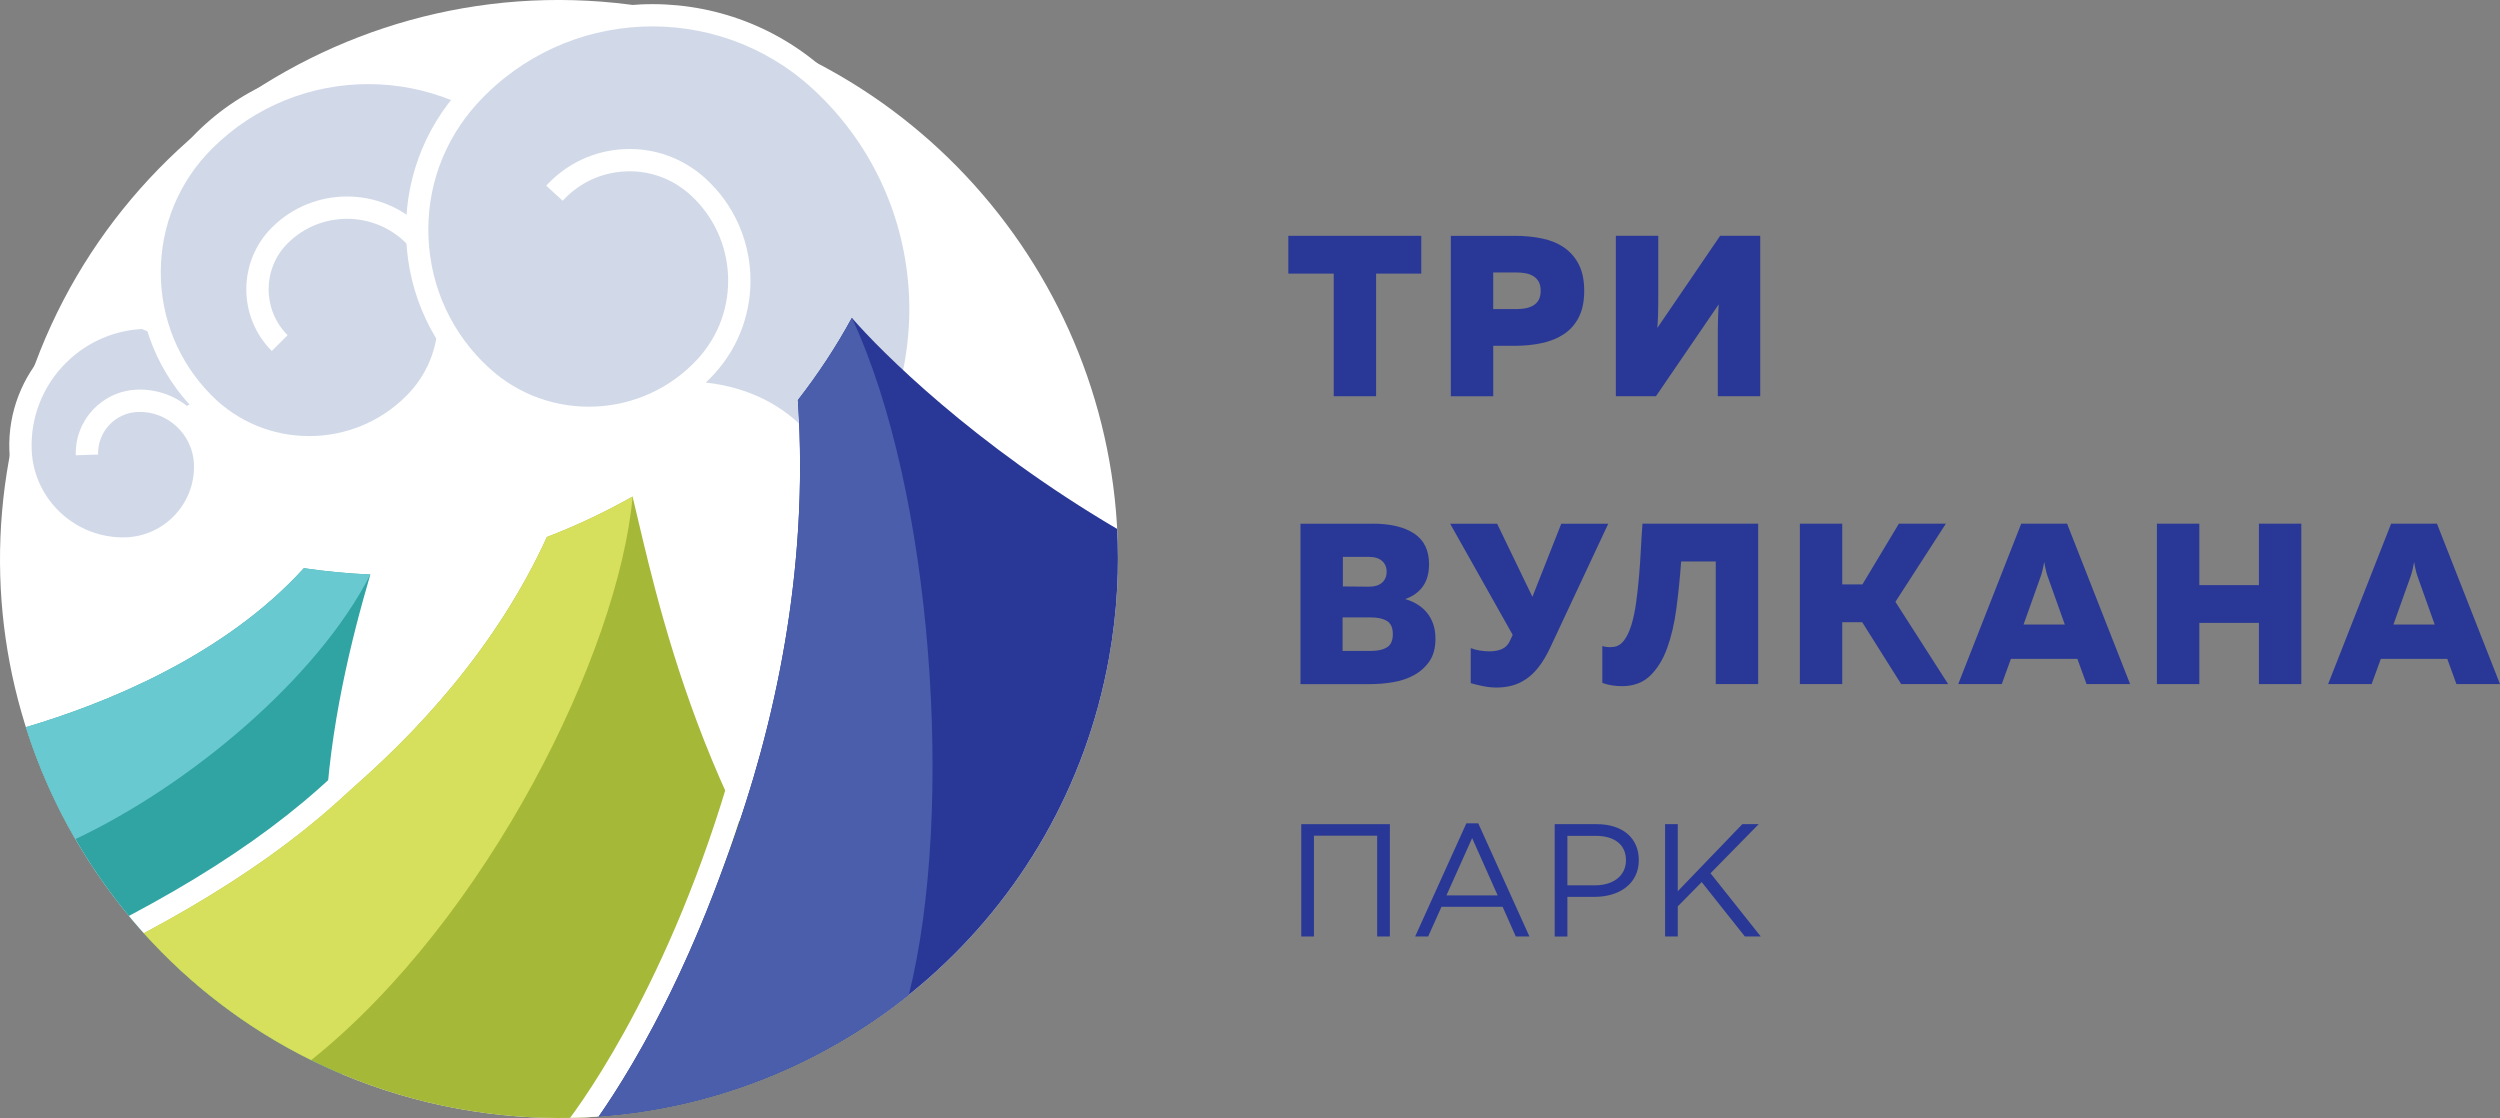 <?xml version="1.0" encoding="UTF-8"?> <!-- Creator: CorelDRAW 2019 (64-Bit) --> <svg xmlns="http://www.w3.org/2000/svg" xmlns:xlink="http://www.w3.org/1999/xlink" xmlns:xodm="http://www.corel.com/coreldraw/odm/2003" xml:space="preserve" width="67.213mm" height="30.057mm" style="shape-rendering:geometricPrecision; text-rendering:geometricPrecision; image-rendering:optimizeQuality; fill-rule:evenodd; clip-rule:evenodd" viewBox="0 0 780.5 349.03"><rect x="0" y="0" width="780.5" height="349.03" fill="#808080" stroke="none"/> <defs> <style type="text/css"> <![CDATA[ .fil0 {fill:#293896;fill-rule:nonzero} .fil3 {fill:#30A3A3;fill-rule:nonzero} .fil6 {fill:#4A5EAB;fill-rule:nonzero} .fil4 {fill:#69C9D1;fill-rule:nonzero} .fil5 {fill:#A6B838;fill-rule:nonzero} .fil2 {fill:#D1D9E8;fill-rule:nonzero} .fil7 {fill:#D6E05C;fill-rule:nonzero} .fil1 {fill:white;fill-rule:nonzero} ]]> </style> </defs> <g id="Слой_x0020_1">  <g id="_2694340569584"> <polygon class="fil0" points="443.72,73.62 443.72,85.42 429.62,85.42 429.62,123.7 416.39,123.7 416.39,85.42 402.22,85.42 402.22,73.62 "></polygon> <path class="fil0" d="M472.77 73.62c3.1,0 5.97,0.27 8.62,0.82 2.65,0.55 4.95,1.49 6.9,2.83 1.95,1.33 3.49,3.1 4.62,5.3 1.12,2.19 1.68,4.94 1.68,8.23 0,3.29 -0.56,6.03 -1.68,8.23 -1.12,2.19 -2.66,3.95 -4.62,5.26 -1.96,1.31 -4.26,2.25 -6.9,2.82 -2.65,0.57 -5.52,0.86 -8.62,0.86l-6.58 0 0 15.74 -13.24 0 0 -50.08 19.82 0zm8.23 17.17c0,-1.15 -0.21,-2.09 -0.61,-2.83 -0.41,-0.74 -0.97,-1.32 -1.68,-1.75 -0.72,-0.43 -1.53,-0.73 -2.44,-0.9 -0.91,-0.16 -1.86,-0.25 -2.86,-0.25l-7.23 0 0 11.44 7.23 0c1,0 1.95,-0.08 2.86,-0.25 0.9,-0.17 1.72,-0.47 2.44,-0.89 0.71,-0.43 1.27,-1.01 1.68,-1.75 0.4,-0.74 0.61,-1.68 0.61,-2.83z"></path> <path class="fil0" d="M536.3 123.7l0 -20.46c0,-1.38 0.03,-2.8 0.08,-4.26 0.04,-1.45 0.12,-2.78 0.21,-3.97l-19.6 28.69 -12.52 0 0 -50.08 13.24 0 0 20.46c0,1.38 -0.03,2.82 -0.07,4.29 -0.05,1.48 -0.12,2.81 -0.22,4.01l19.6 -28.76 12.52 0 0 50.08 -13.24 0z"></path> <path class="fil0" d="M428.62 163.49c5.48,0 9.78,1.03 12.88,3.08 3.1,2.05 4.65,5.25 4.65,9.59 0,2.77 -0.63,5.06 -1.9,6.87 -1.27,1.81 -3.11,3.14 -5.54,4 1.33,0.39 2.57,0.92 3.72,1.61 1.15,0.7 2.15,1.55 3.01,2.58 0.86,1.02 1.52,2.21 2,3.58 0.48,1.36 0.71,2.89 0.71,4.61 0,2.86 -0.62,5.2 -1.86,7.01 -1.24,1.82 -2.84,3.26 -4.79,4.33 -1.96,1.08 -4.14,1.82 -6.54,2.22 -2.41,0.41 -4.81,0.61 -7.2,0.61l-21.75 0 0 -50.08 22.61 0zm6.22 34.49c0,-2 -0.61,-3.37 -1.83,-4.11 -1.21,-0.74 -2.83,-1.11 -4.83,-1.11l-9.02 0 0 10.45 9.02 0c2,0 3.61,-0.37 4.83,-1.11 1.22,-0.74 1.83,-2.11 1.83,-4.11zm-1.93 -19.46c0,-1.43 -0.48,-2.57 -1.43,-3.4 -0.95,-0.84 -2.32,-1.26 -4.08,-1.26l-8.15 0 0 9.23 8.15 0.07c1.77,0 3.13,-0.42 4.08,-1.26 0.95,-0.83 1.43,-1.97 1.43,-3.4z"></path> <path class="fil0" d="M480.43 208.17c-1.24,1.6 -2.57,2.88 -3.97,3.83 -1.41,0.96 -2.87,1.63 -4.4,2.04 -1.53,0.41 -3.15,0.61 -4.87,0.61 -1.29,0 -2.6,-0.13 -3.94,-0.39 -1.33,-0.26 -2.7,-0.59 -4.08,-0.97l0 -10.95c0.86,0.34 1.8,0.59 2.83,0.76 1.03,0.16 2.01,0.25 2.97,0.25 1.57,0 2.91,-0.25 4,-0.75 1.1,-0.5 1.94,-1.4 2.5,-2.68l0.79 -1.72 -19.53 -34.7 14.67 0 11.02 22.83 9.01 -22.83 14.67 0 -18.1 38.64c-1.15,2.43 -2.34,4.45 -3.58,6.04z"></path> <path class="fil0" d="M548.9 163.49l0 50.08 -13.24 0 0 -38.28 -10.8 0c-0.38,5.15 -0.88,10.07 -1.5,14.74 -0.62,4.67 -1.59,8.8 -2.9,12.38 -1.31,3.58 -3.09,6.44 -5.33,8.59 -2.24,2.14 -5.15,3.22 -8.73,3.22 -0.95,0 -1.94,-0.07 -2.97,-0.22 -1.02,-0.14 -2.09,-0.4 -3.18,-0.79l0 -11.52c1.05,0.34 2.19,0.43 3.43,0.28 1.33,-0.14 2.47,-0.84 3.4,-2.11 0.93,-1.26 1.69,-2.9 2.29,-4.9 0.6,-2 1.08,-4.29 1.43,-6.87 0.36,-2.58 0.66,-5.27 0.9,-8.08 0.24,-2.82 0.43,-5.64 0.58,-8.48 0.14,-2.83 0.31,-5.52 0.5,-8.05l36.13 0z"></path> <polygon class="fil0" points="561.92,213.57 561.92,163.49 575.15,163.49 575.15,182.45 581.45,182.45 592.83,163.49 607.5,163.49 591.75,187.89 608.21,213.57 593.54,213.57 581.38,194.25 575.15,194.25 575.15,213.57 "></polygon> <path class="fil0" d="M611.36 213.57l19.67 -50.08 14.31 0 19.68 50.08 -13.6 0 -2.86 -7.87 -20.75 0 -2.86 7.87 -13.59 0zm20.39 -18.6l12.88 0 -5.15 -14.45c-0.24,-0.62 -0.45,-1.29 -0.64,-2.01 -0.19,-0.72 -0.41,-1.74 -0.64,-3.07 -0.24,1.34 -0.45,2.36 -0.64,3.07 -0.2,0.72 -0.41,1.39 -0.65,2.01l-5.15 14.45z"></path> <polygon class="fil0" points="718.47,163.49 718.47,213.57 705.23,213.57 705.23,194.47 686.63,194.47 686.63,213.57 673.39,213.57 673.39,163.49 686.63,163.49 686.63,182.67 705.23,182.67 705.23,163.49 "></polygon> <path class="fil0" d="M726.84 213.57l19.67 -50.08 14.31 0 19.68 50.08 -13.6 0 -2.86 -7.87 -20.75 0 -2.86 7.87 -13.59 0zm20.39 -18.6l12.88 0 -5.15 -14.45c-0.24,-0.62 -0.45,-1.29 -0.64,-2.01 -0.2,-0.72 -0.41,-1.74 -0.64,-3.07 -0.24,1.34 -0.45,2.36 -0.64,3.07 -0.2,0.72 -0.41,1.39 -0.65,2.01l-5.15 14.45z"></path> <polygon class="fil0" points="406.25,257.3 433.92,257.3 433.92,292.37 429.95,292.37 429.95,260.9 410.21,260.9 410.21,292.37 406.25,292.37 "></polygon> <path class="fil0" d="M457.8 257.04l3.71 0 15.98 35.33 -4.26 0 -4.11 -9.27 -19.09 0 -4.16 9.27 -4.06 0 15.99 -35.33zm9.77 22.5l-7.97 -17.89 -8.02 17.89 15.99 0z"></path> <path class="fil0" d="M485.38 257.3l13.13 0c7.92,0 13.13,4.21 13.13,11.22 0,7.57 -6.32,11.48 -13.78,11.48l-8.52 0 0 12.38 -3.96 0 0 -35.08zm12.63 19.09c5.81,0 9.62,-3.11 9.62,-7.82 0,-5.01 -3.76,-7.62 -9.42,-7.62l-8.87 0 0 15.44 8.67 0z"></path> <polygon class="fil0" points="519.84,257.3 523.8,257.3 523.8,278.24 543.95,257.3 549.06,257.3 534.02,272.63 549.71,292.37 544.75,292.37 531.27,275.39 523.8,282.96 523.8,292.37 519.84,292.37 "></polygon> <path class="fil1" d="M346.22 205.55c-17.14,94.83 -107.91,157.81 -202.74,140.66 -51.42,-9.29 -93.48,-40.25 -118.48,-81.75 -21.09,-35.03 -30.03,-77.58 -22.19,-120.99 17.14,-94.83 107.91,-157.81 202.74,-140.66 87.49,15.82 147.87,94.31 143.23,180.84 -0.39,7.26 -1.24,14.57 -2.57,21.9z"></path> <path class="fil2" d="M27.14 142.02c-0.3,-9.02 6.77,-16.58 15.79,-16.88 11.28,-0.37 20.72,8.46 21.1,19.74 0.47,14.1 -10.58,25.9 -24.67,26.38 -17.62,0.59 -32.38,-13.22 -32.97,-30.84 -0.74,-22.02 16.52,-40.47 38.54,-41.21 0,0 35.43,15 38.5,15.19l-56.29 27.63z"></path> <path class="fil1" d="M38.28 174.75c-18.98,0 -34.73,-15.11 -35.36,-34.22 -0.8,-23.9 18,-44.01 41.91,-44.81l0.77 -0.03 0.71 0.3c16.53,7 35.08,14.5 37.52,14.94l-0.6 6.93c-3.13,-0.19 -25.39,-9.43 -38.92,-15.15 -19.71,1.06 -35.09,17.76 -34.43,37.58 0.53,15.67 13.77,27.95 29.38,27.47 12.15,-0.41 21.71,-10.63 21.3,-22.78 -0.31,-9.34 -8.26,-16.73 -17.51,-16.37 -7.08,0.24 -12.66,6.2 -12.42,13.29l-6.96 0.23c-0.37,-10.92 8.23,-20.11 19.15,-20.48 13.19,-0.49 24.25,9.92 24.7,23.1 0.26,7.75 -2.51,15.13 -7.81,20.79 -5.29,5.66 -12.48,8.92 -20.23,9.18 -0.4,0.01 -0.8,0.02 -1.2,0.02z"></path> <path class="fil2" d="M87.31 107.11c-9.28,-9.28 -9.27,-24.33 0.01,-33.61 11.61,-11.59 30.41,-11.59 42.01,0.02 14.49,14.51 14.48,38.02 -0.02,52.51 -18.14,18.12 -47.52,18.1 -65.64,-0.03 -22.65,-22.67 -22.64,-59.4 0.03,-82.05 28.33,-28.31 74.25,-28.29 102.56,0.04 0,0 7.59,4.62 11.7,24.62l-90.66 38.5z"></path> <path class="fil1" d="M96.51 143.09l-0.02 0c-13.33,-0 -25.86,-5.2 -35.28,-14.63 -11.61,-11.62 -18,-27.07 -17.99,-43.49 0.01,-16.43 6.41,-31.87 18.03,-43.48 29.57,-29.54 77.62,-29.6 107.26,-0.19 1.94,1.4 8.98,7.64 12.88,26.61l-6.82 1.4c-3.66,-17.8 -10.1,-22.35 -10.17,-22.39l-0.58 -0.46c-26.91,-26.93 -70.71,-26.94 -97.64,-0.03 -10.3,10.29 -15.98,23.99 -15.99,38.55 -0.01,14.57 5.66,28.26 15.96,38.57 8.1,8.11 18.89,12.59 30.35,12.59l0.02 0c11.46,0 22.24,-4.46 30.35,-12.57 6.36,-6.35 9.86,-14.8 9.86,-23.79 0,-8.99 -3.49,-17.45 -9.85,-23.8 -10.21,-10.22 -26.85,-10.23 -37.08,-0.01 -7.91,7.9 -7.91,20.77 -0.01,28.68l-4.93 4.92c-10.62,-10.63 -10.61,-27.91 0.02,-38.53 12.95,-12.94 34,-12.92 46.94,0.02 7.66,7.67 11.89,17.87 11.89,28.72 -0.01,10.85 -4.24,21.05 -11.91,28.72 -9.42,9.41 -21.94,14.6 -35.27,14.6z"></path> <path class="fil2" d="M173.1 60.32c11.82,-12.93 31.9,-13.83 44.83,-2 16.16,14.78 17.28,39.88 2.5,56.04 -18.48,20.21 -49.85,21.6 -70.06,3.12 -25.26,-23.1 -27.01,-62.31 -3.9,-87.57 28.88,-31.58 77.88,-33.76 109.46,-4.88 39.47,36.1 42.2,97.36 6.1,136.82 0,0 -5.75,-38.85 -48.66,-39.37l-40.27 -62.17z"></path> <path class="fil1" d="M290.8 92.04c-1.19,-26.77 -12.74,-51.48 -32.51,-69.56 -32.94,-30.13 -84.25,-27.85 -114.38,5.1 -11.8,12.9 -17.87,29.63 -17.09,47.1 0.78,17.47 8.31,33.59 21.22,45.39 18.37,16.81 45.48,18.23 65.31,4.96l-0.01 0.95c39.33,0.48 45.04,34.94 45.26,36.4l1.08 7.25 4.94 -5.4c18.09,-19.78 27.39,-45.41 26.19,-72.18zm-27.12 62.54c-3.76,-11.01 -14.6,-31.91 -43.34,-35.15 0.91,-0.86 1.8,-1.77 2.67,-2.71 16.06,-17.56 14.84,-44.91 -2.72,-60.97 -6.94,-6.35 -15.97,-9.63 -25.34,-9.19 -9.39,0.42 -18.07,4.48 -24.42,11.41l5.14 4.7c5.09,-5.57 12.05,-8.82 19.59,-9.16 7.52,-0.36 14.76,2.29 20.33,7.38 14.72,13.47 15.75,36.4 2.28,51.12 -17.16,18.76 -46.38,20.06 -65.14,2.9 -11.53,-10.54 -18.26,-24.95 -18.95,-40.56 -0.7,-15.61 4.73,-30.56 15.27,-42.09 27.53,-30.1 74.43,-32.2 104.54,-4.66 36.37,33.27 40.33,88.95 10.09,126.97z"></path> <path class="fil3" d="M115.62 179.36c-6.89,-0.29 -13.81,-0.95 -20.75,-1.97 -25.12,27.63 -62.48,42.43 -86.79,49.63 4.16,13.16 9.86,25.73 16.92,37.45l0 0c18.73,31.1 47.03,56.27 81.68,70.85 10.85,0.62 17.8,-0.09 17.8,-0.09 -37.58,-41.84 -20.46,-116.38 -8.86,-155.87z"></path> <path class="fil4" d="M115.62 179.36c-6.89,-0.29 -13.81,-0.95 -20.75,-1.97 -25.12,27.63 -62.48,42.43 -86.79,49.63 3.87,12.23 9.06,23.94 15.44,34.95 35.35,-16.66 75.36,-49.86 92.1,-82.6z"></path> <path class="fil5" d="M197.49 155.03c-8.57,4.84 -17.5,9.07 -26.74,12.62 -31.31,68.49 -99.71,109.22 -126.43,123.05 25.03,28.08 59.27,48.32 99.15,55.53l0 0c46.84,8.47 92.68,-2.62 129.16,-27.43 -53.29,-58.8 -68.13,-134.97 -75.14,-163.76z"></path> <path class="fil0" d="M265.95 99.24c-4.93,9.07 -10.6,17.63 -16.85,25.67 7.14,106.76 -43.37,194.29 -62.85,223.73 77.98,-5.2 145.43,-62.69 159.96,-143.08l0 0c1.33,-7.34 2.17,-14.65 2.56,-21.9l0 0c0.33,-6.23 0.32,-12.41 -0,-18.53 -44.76,-26.32 -73.87,-55.54 -82.82,-65.89z"></path> <path class="fil1" d="M177.99 348.99c8.55,-11.56 38.67,-56.14 56.21,-131.15l6.56 1.56c-0.45,1.9 -0.67,3.81 -1.13,5.67 -16.29,66.07 -41.39,107.28 -52.73,123.53 -2.95,0.21 -5.92,0.34 -8.9,0.39z"></path> <path class="fil1" d="M40.25 285.95c38.61,-20.46 65.03,-41.37 84.4,-66.54l5.52 4.25c-19.76,25.69 -46.48,46.99 -85.25,67.7 -1.59,-1.77 -3.15,-3.57 -4.67,-5.41z"></path> <path class="fil6" d="M265.95 99.24c-4.93,9.07 -10.6,17.63 -16.85,25.67 3.71,55.44 -8.14,105.7 -23.1,145.33 -14.44,40.06 -30.63,66.2 -39.11,78.37 35.93,-2.53 69.59,-16.16 96.84,-38.01 14.41,-57.47 7.45,-157.5 -17.78,-211.35z"></path> <path class="fil7" d="M170.76 167.64c-14.98,32.77 -38.44,59.17 -61.77,79.33 -16.84,15.86 -37.66,30.26 -64.08,44.37 14.57,16.18 32.22,29.72 52.25,39.62 55.02,-44.06 96.02,-127.44 100.34,-175.94 -8.57,4.84 -17.5,9.07 -26.74,12.62z"></path> </g> </g> </svg> 